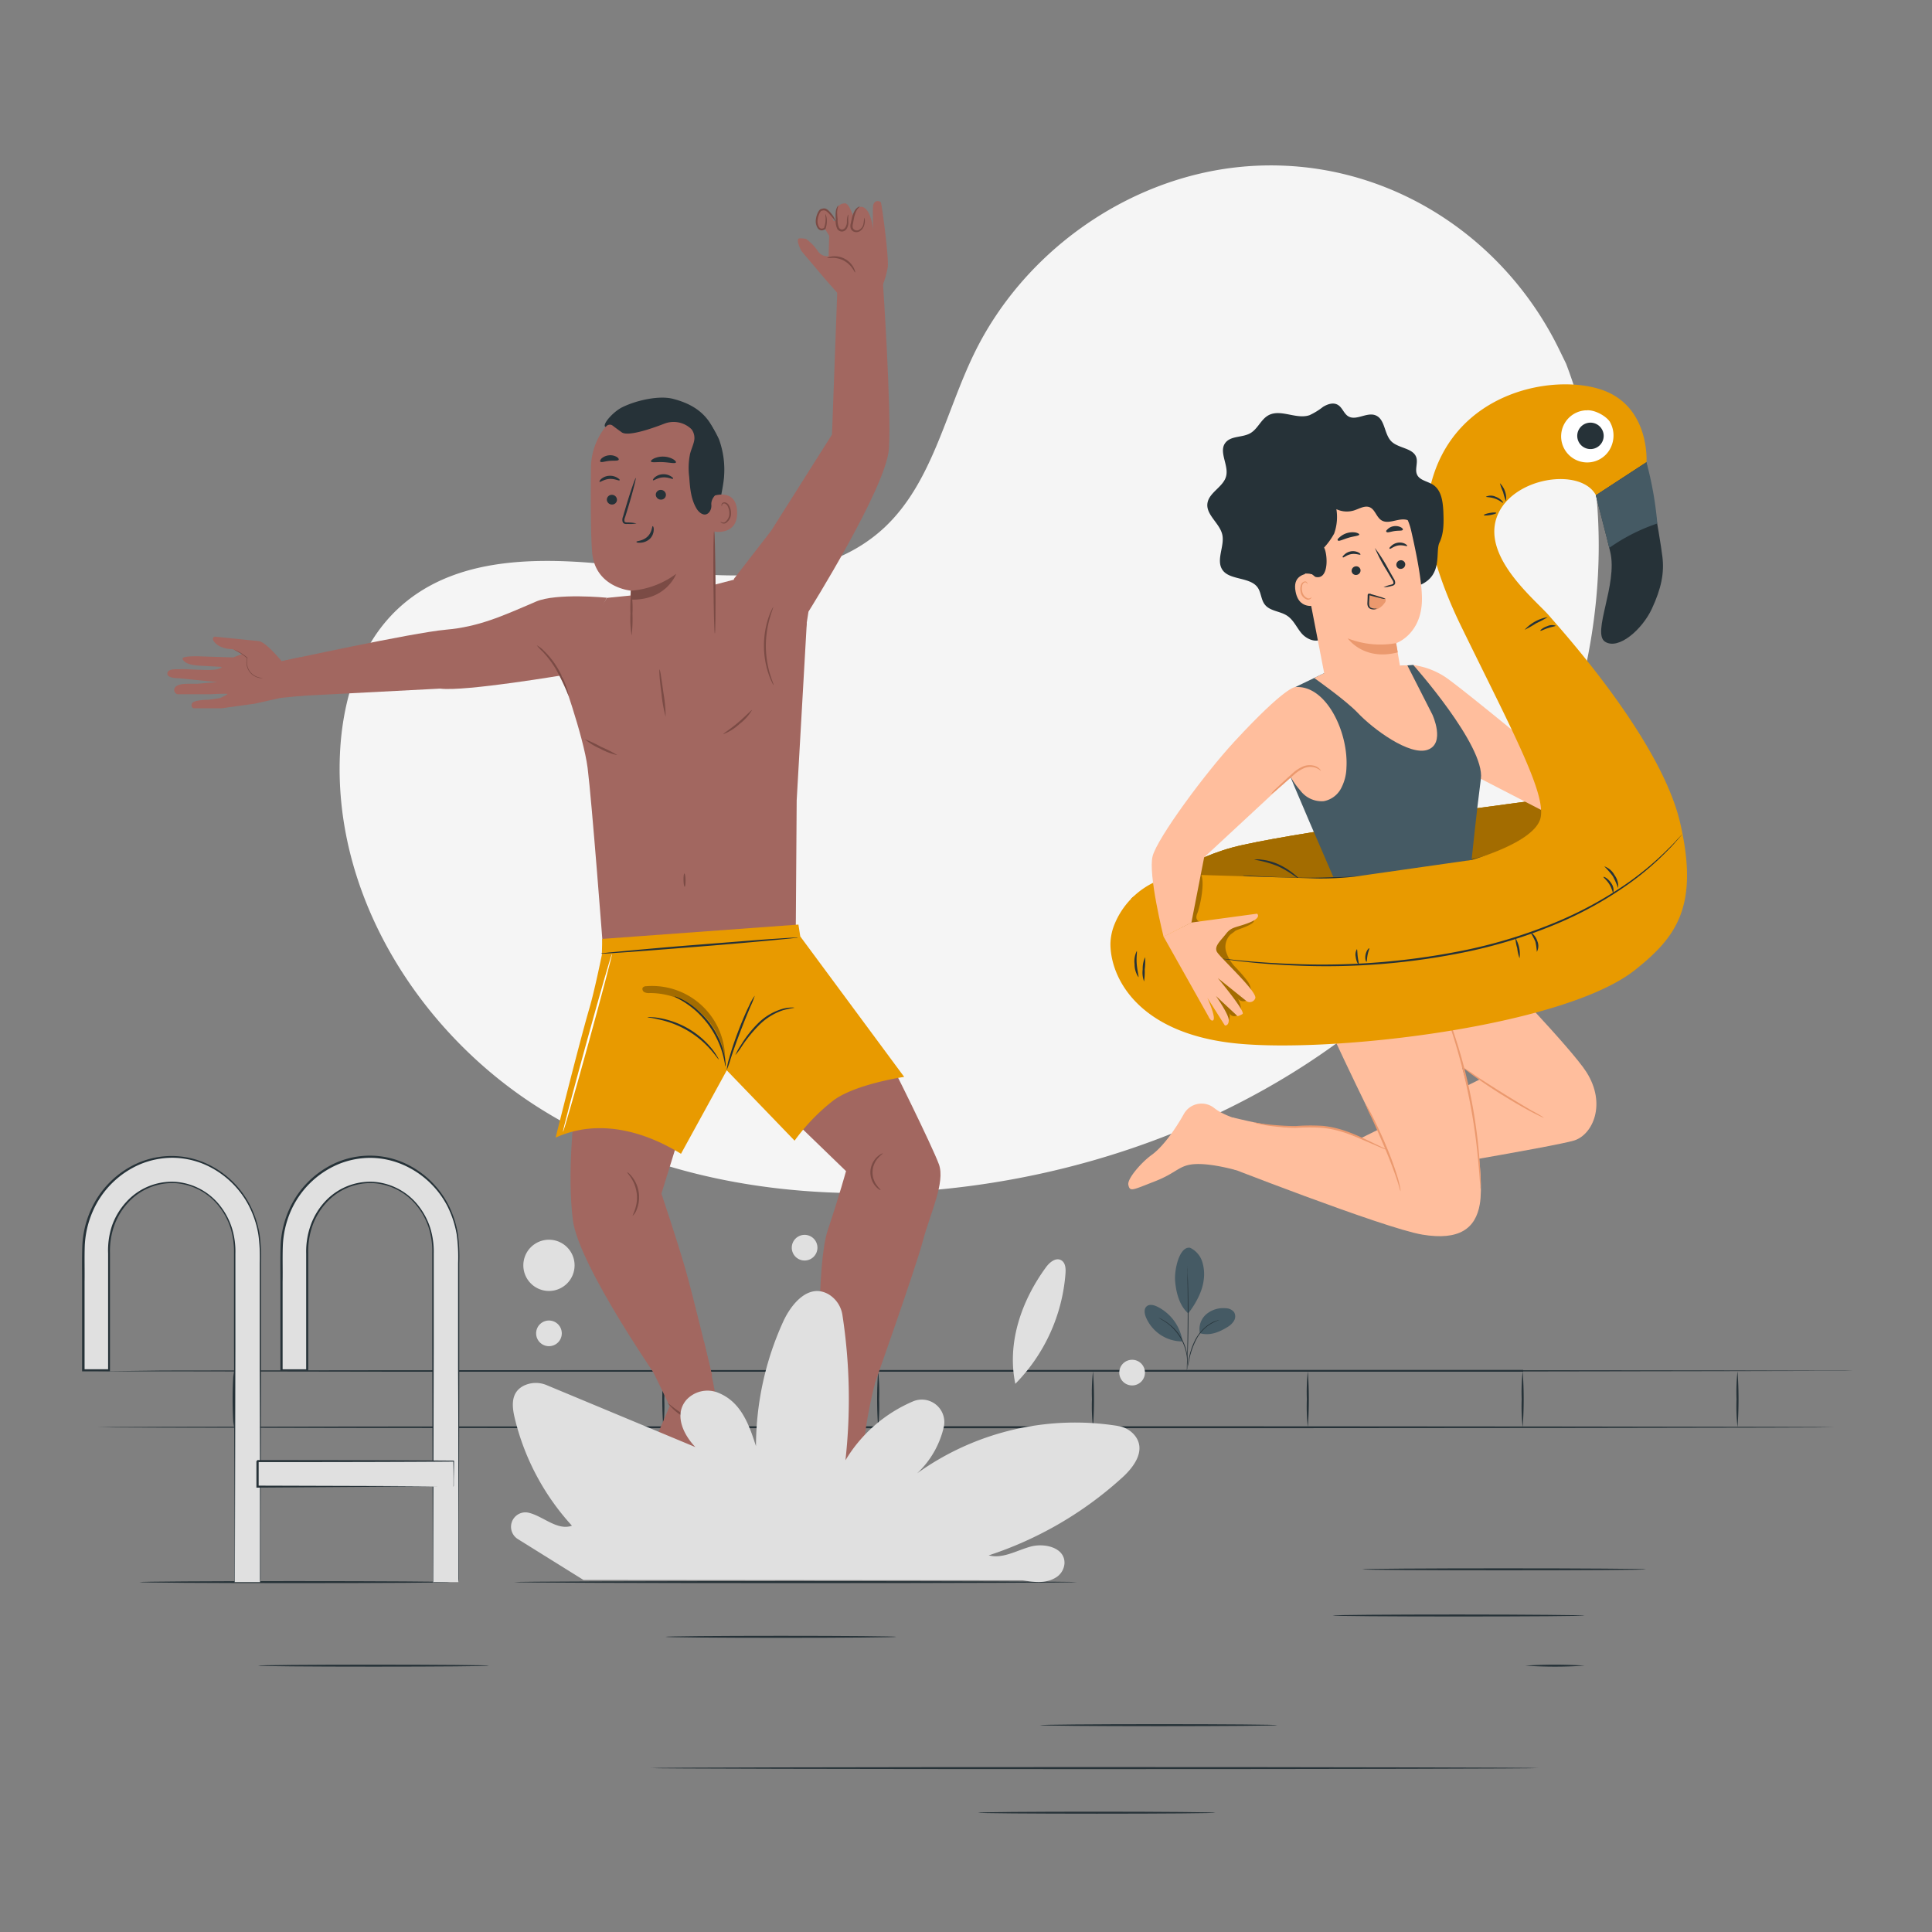 <svg xmlns="http://www.w3.org/2000/svg" viewBox="0 0 500 500"><rect x="0" y="0" width="500" height="500" fill="#808080" stroke="none"/><g id="freepik--background-simple--inject-10"><path d="M405.3,94.12l-1.62-3.33c-13.58-28.12-41.2-46.94-72.13-47.94a80.53,80.53,0,0,0-11.92.49c-28.52,3.3-54.87,22.11-67.54,48.21-7.46,15.36-10.87,33.53-23.33,45.09-16.22,15-41.13,13.17-62.92,10.4s-46.72-4.58-62.87,10.53c-10.12,9.47-14.43,23.9-15,37.81-1.56,36.85,20.84,72.08,51.77,91.49s69,24.53,105.29,20.77c50.77-5.26,100.79-28.3,133.34-68.16S423.67,142.28,405.3,94.12Z" style="fill:#f5f5f5"></path></g><g id="freepik--Pool--inject-10"><path d="M474.79,369.37c0,.14-100.66.26-224.81.26s-224.84-.12-224.84-.26,100.65-.26,224.84-.26S474.79,369.22,474.79,369.37Z" style="fill:#263238"></path><path d="M479.68,354.79s-.75,0-2.21,0l-6.46,0-24.67.06L357,355v-.43h16V355H361.35v-.46h4.94V355h-4.8v-.47H394.2V355H303.37L102.81,355,42,354.9l-16.53,0-4.29,0-1.47,0,1.47,0,4.29,0L42,354.69l60.78-.08,200.56-.08,90.83,0V355H361.49v-.47h4.8V355h-4.94v-.46H373V355H357v-.43l89.35.09,24.67.06,6.46,0Z" style="fill:#263238"></path><path d="M60.46,369.37a101.21,101.21,0,0,1,0-14.5,49.6,49.6,0,0,1,.26,7.25A49.71,49.71,0,0,1,60.46,369.37Z" style="fill:#263238"></path><path d="M116.06,369.37a101.21,101.21,0,0,1,0-14.5,49.6,49.6,0,0,1,.26,7.25A49.71,49.71,0,0,1,116.06,369.37Z" style="fill:#263238"></path><path d="M171.66,369.37a101.21,101.21,0,0,1,0-14.5,49.6,49.6,0,0,1,.26,7.25A49.71,49.71,0,0,1,171.66,369.37Z" style="fill:#263238"></path><path d="M227.26,369.37a101.21,101.21,0,0,1,0-14.5,49.6,49.6,0,0,1,.26,7.25A49.71,49.71,0,0,1,227.26,369.37Z" style="fill:#263238"></path><path d="M282.87,369.37a48.81,48.81,0,0,1-.27-7.25,48.7,48.7,0,0,1,.27-7.25,101.21,101.21,0,0,1,0,14.5Z" style="fill:#263238"></path><path d="M338.47,369.37a49.71,49.71,0,0,1-.26-7.25,49.6,49.6,0,0,1,.26-7.25,101.21,101.21,0,0,1,0,14.5Z" style="fill:#263238"></path><path d="M394.07,369.37a49.71,49.71,0,0,1-.26-7.25,49.6,49.6,0,0,1,.26-7.25,101.21,101.21,0,0,1,0,14.5Z" style="fill:#263238"></path><path d="M449.67,369.37a49.71,49.71,0,0,1-.26-7.25,49.6,49.6,0,0,1,.26-7.25,101.21,101.21,0,0,1,0,14.5Z" style="fill:#263238"></path><path d="M426,406.14c0,.15-16.44.26-36.72.26s-36.72-.11-36.72-.26,16.44-.26,36.72-.26S426,406,426,406.14Z" style="fill:#263238"></path><path d="M410.11,418.09c0,.15-14.6.26-32.61.26s-32.62-.11-32.62-.26,14.6-.26,32.62-.26S410.11,418,410.11,418.09Z" style="fill:#263238"></path><path d="M410.11,431.07a113.71,113.71,0,0,1-15.37,0,113.71,113.71,0,0,1,15.37,0Z" style="fill:#263238"></path><path d="M232,423.61c0,.14-13.38.26-29.88.26s-29.89-.12-29.89-.26,13.38-.26,29.89-.26S232,423.47,232,423.61Z" style="fill:#263238"></path><path d="M126.57,431.07c0,.15-13.39.26-29.89.26s-29.89-.11-29.89-.26,13.38-.26,29.89-.26S126.57,430.93,126.57,431.07Z" style="fill:#263238"></path><path d="M116.49,409.45c0,.15-18,.26-40.2.26s-40.21-.11-40.21-.26,18-.26,40.21-.26S116.49,409.31,116.49,409.45Z" style="fill:#263238"></path><path d="M398.09,457.58c0,.14-51.41.26-114.81.26s-114.82-.12-114.82-.26,51.4-.26,114.82-.26S398.09,457.44,398.09,457.58Z" style="fill:#263238"></path><path d="M314.55,469.12c0,.15-13.75.26-30.71.26s-30.72-.11-30.72-.26,13.75-.26,30.72-.26S314.55,469,314.55,469.12Z" style="fill:#263238"></path><path d="M330.57,446.47c0,.14-13.75.26-30.71.26s-30.72-.12-30.72-.26,13.75-.26,30.72-.26S330.57,446.32,330.57,446.47Z" style="fill:#263238"></path><path d="M278.74,409.45c0,.15-32.62.26-72.84.26s-72.85-.11-72.85-.26,32.61-.26,72.85-.26S278.74,409.31,278.74,409.45Z" style="fill:#263238"></path></g><g id="freepik--Plant--inject-10"><path d="M308,322.93a6,6,0,0,1,3.11,3.52,10.67,10.67,0,0,1,.41,4.77c-.35,3.09-2.11,6.22-4,8.69-2.61-2.27-3.21-6.24-3.39-8.27-.28-3.22,1.17-9.19,3.87-8.71" style="fill:#455a64"></path><path d="M310.52,345a5.1,5.1,0,0,1,1.65-4.86,6.77,6.77,0,0,1,5-1.57,2.82,2.82,0,0,1,2.2,1,2.18,2.18,0,0,1,0,2.22,4.52,4.52,0,0,1-1.64,1.61c-2.26,1.42-4.71,2.38-7.26,1.61" style="fill:#455a64"></path><path d="M307.17,354.51a4,4,0,0,1,.1-.63c.08-.45.19-1,.31-1.72a17.85,17.85,0,0,1,1.78-5.49,10.94,10.94,0,0,1,3.94-4.19,6.77,6.77,0,0,1,1.61-.71,4,4,0,0,1,.46-.12l.16,0a10.13,10.13,0,0,0-6,5.15,19.44,19.44,0,0,0-1.81,5.41c-.16.72-.29,1.3-.39,1.71A2.62,2.62,0,0,1,307.17,354.51Z" style="fill:#263238"></path><path d="M307.27,327.57a1.07,1.07,0,0,1,0,.28l.05.8c0,.69.08,1.7.12,2.94.08,2.48.14,5.91.13,9.69s-.11,7.22-.21,9.7c-.05,1.24-.1,2.24-.15,2.93,0,.33,0,.59-.05.8a1.33,1.33,0,0,1,0,.28s0-.1,0-.28,0-.47,0-.8c0-.72.05-1.72.08-2.94.06-2.48.12-5.9.14-9.69s0-7.21-.06-9.69c0-1.22,0-2.22-.05-2.94v-.8C307.26,327.67,307.27,327.57,307.27,327.57Z" style="fill:#263238"></path><path d="M306,346.91a12,12,0,0,0-6.54-8.77c-.87-.42-2-.69-2.72-.05s-.56,1.82-.21,2.72a10.22,10.22,0,0,0,9.41,6.35" style="fill:#455a64"></path><path d="M299.89,341.07a3.06,3.06,0,0,1,.56.24,7,7,0,0,1,.62.34,8.71,8.71,0,0,1,.8.49c.28.21.6.42.91.69a12.67,12.67,0,0,1,1,.88,13.5,13.5,0,0,1,1.84,2.37,13.28,13.28,0,0,1,1.21,2.74c.12.44.24.86.31,1.27a10.07,10.07,0,0,1,.15,1.13c.05.35,0,.66.05.94a5,5,0,0,1,0,.71,3.23,3.23,0,0,1-.06.6c-.05,0,0-.86-.12-2.23a8.23,8.23,0,0,0-.18-1.11,11.51,11.51,0,0,0-.32-1.25,13.16,13.16,0,0,0-1.21-2.69,13.36,13.36,0,0,0-1.79-2.33,12.7,12.7,0,0,0-.94-.89,9.81,9.81,0,0,0-.89-.69C300.65,341.47,299.87,341.12,299.89,341.07Z" style="fill:#263238"></path></g><g id="freepik--character-1--inject-10"><path d="M196.36,148.35l-15.4,4-23.89,2.38-12.19,18.78s6.12,16.79,7.2,25.27,4,46.88,4,46.88l49.86-4,.24-34.5,2.61-45.87Z" style="fill:#a26760"></path><path d="M172.27,185.51a36.11,36.11,0,0,1-1.09-6.1c-.46-3.38-.66-6.16-.47-6.18a9.89,9.89,0,0,1,.36,1.79c.18,1.1.4,2.63.63,4.33A36.86,36.86,0,0,1,172.27,185.51Z" style="fill:#7b4b45"></path><path d="M187.19,190c-.08-.14,1.78-1.27,3.82-3s3.49-3.33,3.61-3.23a13,13,0,0,1-3.28,3.63A12.77,12.77,0,0,1,187.19,190Z" style="fill:#7b4b45"></path><path d="M151.33,191.3a32.43,32.43,0,0,1,4.26,2,34.24,34.24,0,0,1,4.2,2.13,15.91,15.91,0,0,1-4.43-1.66A16.24,16.24,0,0,1,151.33,191.3Z" style="fill:#7b4b45"></path><path d="M177.19,229.5c-.14,0-.28-.77-.3-1.72s.09-1.72.23-1.72.28.76.3,1.71S177.33,229.5,177.19,229.5Z" style="fill:#7b4b45"></path><path d="M184.49,136.17a65.79,65.79,0,0,0,2.7-11.12,23.12,23.12,0,0,0-1.09-11.29c-.21-.54-2-4.15-2.57-4.08-.41,0,.71,3.42.5,3.78A19.6,19.6,0,0,0,182,125a52,52,0,0,0,2.47,11.22" style="fill:#263238"></path><path d="M174.72,168.28a10.88,10.88,0,0,0,10.48-11.05l-.57-35.64c.15-9.58-5.3-17.65-14.88-17.53l-.88.06A17.12,17.12,0,0,0,152.94,121c-.08,8.31-.07,17.48.3,21.91.76,9.16,10,9.94,10,9.94s-.36,6.13-.29,8.83c.17,6.06,5.69,6.81,11.74,6.58Z" style="fill:#a26760"></path><path d="M163.27,152.87A22.24,22.24,0,0,0,175,148.5s-2.44,6.87-11.65,6.69Z" style="fill:#7b4b45"></path><path d="M157.05,129.34a1.31,1.31,0,0,0,1.36,1.23,1.24,1.24,0,0,0,1.26-1.27,1.31,1.31,0,0,0-1.35-1.24A1.27,1.27,0,0,0,157.05,129.34Z" style="fill:#263238"></path><path d="M155.17,124.69c.17.16,1.11-.64,2.52-.74s2.49.54,2.64.36-.12-.38-.6-.68a3.58,3.58,0,0,0-2.12-.49,3.42,3.42,0,0,0-2,.8C155.21,124.3,155.08,124.62,155.17,124.69Z" style="fill:#263238"></path><path d="M169.72,128.07a1.31,1.31,0,0,0,1.36,1.23,1.25,1.25,0,0,0,1.26-1.28,1.31,1.31,0,0,0-1.35-1.23A1.25,1.25,0,0,0,169.72,128.07Z" style="fill:#263238"></path><path d="M169,124.29c.18.16,1.12-.64,2.53-.74s2.49.54,2.63.35-.12-.37-.59-.67a3.55,3.55,0,0,0-2.12-.49,3.43,3.43,0,0,0-2,.8C169.05,123.9,168.93,124.22,169,124.29Z" style="fill:#263238"></path><path d="M164.72,135.47a9.42,9.42,0,0,0-2.32-.25c-.36,0-.71-.06-.78-.3a1.8,1.8,0,0,1,.16-1.08c.28-.9.57-1.83.87-2.82,1.2-4,2-7.28,1.89-7.33s-1.27,3.16-2.47,7.16c-.29,1-.57,1.93-.83,2.83a2.09,2.09,0,0,0-.09,1.43.91.91,0,0,0,.63.48,2,2,0,0,0,.62,0A9,9,0,0,0,164.72,135.47Z" style="fill:#263238"></path><path d="M168.93,136.16c-.23,0-.12,1.53-1.35,2.71s-2.88,1.12-2.87,1.34.38.27,1.07.24a3.83,3.83,0,0,0,2.4-1,3.37,3.37,0,0,0,1-2.27C169.24,136.51,169,136.14,168.93,136.16Z" style="fill:#263238"></path><path d="M168.47,119.43c.17.37,1.56.09,3.23.18s3,.44,3.23.08c.09-.17-.17-.52-.73-.85a5.41,5.41,0,0,0-2.44-.67,5.56,5.56,0,0,0-2.48.47C168.69,118.93,168.4,119.25,168.47,119.43Z" style="fill:#263238"></path><path d="M155.36,119.47c.27.3,1.22-.1,2.38-.2s2.17.06,2.38-.29c.08-.17-.09-.48-.55-.75a3.3,3.3,0,0,0-2-.39,3.41,3.41,0,0,0-1.86.78C155.35,119,155.24,119.32,155.36,119.47Z" style="fill:#263238"></path><path d="M184.36,128.43c.15-.07,6.17-2.3,6.41,4s-6.12,5.23-6.14,5.05S184.36,128.43,184.36,128.43Z" style="fill:#a26760"></path><path d="M186.46,135s.11.07.3.15a1.11,1.11,0,0,0,.82,0,2.72,2.72,0,0,0,1.16-2.48,3.65,3.65,0,0,0-.37-1.55,1.29,1.29,0,0,0-.85-.81.55.55,0,0,0-.64.32c-.07.18,0,.31-.06.32s-.14-.1-.1-.36a.72.72,0,0,1,.23-.41.86.86,0,0,1,.6-.18,1.53,1.53,0,0,1,1.18.93,3.74,3.74,0,0,1,.45,1.74,2.85,2.85,0,0,1-1.49,2.77,1.15,1.15,0,0,1-1-.13C186.48,135.16,186.44,135,186.46,135Z" style="fill:#7b4b45"></path><path d="M156.7,110.49c-1-.53,1.92-3.91,4.39-5.12,3.72-1.82,9.46-3.05,13-2.17,4.23,1.07,7.78,3,10,6.81a24.73,24.73,0,0,1,3.14,12.54,7.37,7.37,0,0,1-.77,3.86c-.83,1.4-2.46,2.32-2.37,4.19a2.75,2.75,0,0,1-.5,1.9c-1.13,1.42-2.63.28-3.32-.88-1.46-2.42-1.7-5.35-1.9-8.17a18.22,18.22,0,0,1,.22-6c.27-1.06.74-2.06,1-3.13a3.78,3.78,0,0,0-.54-3.12,3.82,3.82,0,0,0-.57-.54,6.62,6.62,0,0,0-6.58-1c-3.51,1.36-9.42,3.36-11,2.22-1.06-.76-1.82-1.32-2.33-1.72a1.21,1.21,0,0,0-1.65.16Z" style="fill:#263238"></path><path d="M163.47,164.47a26.42,26.42,0,0,1-.31-5.69,38,38,0,0,1,.21-5.69,26.34,26.34,0,0,1,.31,5.69A38.21,38.21,0,0,1,163.47,164.47Z" style="fill:#7b4b45"></path><path d="M185,164c-.14,0-.3-5.93-.36-13.24s0-13.24.17-13.24.3,5.92.35,13.24S185.16,164,185,164Z" style="fill:#7b4b45"></path><path d="M243,301.35c-1.7-4.66-12.65-26.84-13.17-27.44l-20.95,4.22-1.52,13.74,11.59,11.21s-1.71,6.26-4.73,15.3-2,38.26-2,38.26L225,362s12-33.75,13.9-41.07C240.74,314.07,244.67,306,243,301.35Z" style="fill:#a26760"></path><path d="M228.49,298.51c0,.07-.52.38-1.19,1.12a5.56,5.56,0,0,0-.42,7.07c.57.82,1.09,1.19,1,1.26s-.64-.22-1.33-1a5.55,5.55,0,0,1-1.29-3.87,5.62,5.62,0,0,1,1.74-3.69C227.82,298.65,228.47,298.45,228.49,298.51Z" style="fill:#7b4b45"></path><path d="M212.09,353.67c.8,1.86-1.09,8.09-4.2,13.17-2.4,3.92,2.85,11,2.85,11s1.44,12.71,2,14.35c2.3,7,9.51,12,13,8.34s-.59-11.64-2-19.34S226.43,358,226.43,358Z" style="fill:#a26760"></path><path d="M216.73,74.18l-1.41,38.28-15.73,24.87-9.67,12.5L192.74,172l14.12,1.51,2.37-15.21s20.1-32.06,20.81-42.09-1.57-43.54-1.57-43.54Z" style="fill:#a26760"></path><path d="M200.21,177.3a2.79,2.79,0,0,1-.42-.71,17.29,17.29,0,0,1-.85-2.07,22.76,22.76,0,0,1-1.23-7.29,23.08,23.08,0,0,1,1.14-7.3,17.12,17.12,0,0,1,.84-2.08,2.6,2.6,0,0,1,.41-.72c.08,0-.39,1.11-.9,2.9a26.69,26.69,0,0,0-1,7.2,26.16,26.16,0,0,0,1.06,7.18C199.81,176.2,200.3,177.26,200.21,177.3Z" style="fill:#7b4b45"></path><path d="M227.59,75.67a23,23,0,0,0,2.17-6.59c.27-2.86-1.58-16.4-1.8-16.73s-1.68-.77-2,.88c-.14.81,0,6.3,0,6.3s-.48-5.73-3-6c-1.39-.15-2,2.9-2,2.9s-1.13-3.87-2.31-3.81-2.46.77-2.17,3-.82,1.47-.82,1.47-.6-2.74-2.64-2.85c-1.5-.09-2.12,2.73-1.47,4.2a1.13,1.13,0,0,0,1.81.59L214.59,61l-.15,5.31a3,3,0,0,1-2.82-1.38,12.56,12.56,0,0,0-3-3.09,6.55,6.55,0,0,0-1.66-.15c-1.28,0,.41,3.23.41,3.23l6.34,7.5,4,4.53Z" style="fill:#a26760"></path><path d="M223.72,56.36a3.5,3.5,0,0,1-.05,1.85,2.59,2.59,0,0,1-1.23,1.67,1.78,1.78,0,0,1-1.31.13,1.47,1.47,0,0,1-1-1,2.85,2.85,0,0,1,.08-1.35l.24-1.14a7.55,7.55,0,0,1,.69-1.89,2.82,2.82,0,0,1,.9-1c.28-.18.48-.19.48-.16a3.8,3.8,0,0,0-1,1.36,9.42,9.42,0,0,0-.55,1.84l-.21,1.13a2.56,2.56,0,0,0-.07,1.12,1.15,1.15,0,0,0,1.62.58,2.29,2.29,0,0,0,1.1-1.35C223.64,57.08,223.62,56.35,223.72,56.36Z" style="fill:#7b4b45"></path><path d="M217,53.15a6.11,6.11,0,0,0-.35,1.68,15.79,15.79,0,0,0,.13,1.9,4.86,4.86,0,0,0,.34,2.18,1,1,0,0,0,.78.49,1.1,1.1,0,0,0,.79-.42,2.72,2.72,0,0,0,.49-1.67c0-1.1.28-1.8.36-1.76s-.08.66,0,1.76a3,3,0,0,1-.49,2,1.56,1.56,0,0,1-1.16.62,1.47,1.47,0,0,1-1.22-.72,4.81,4.81,0,0,1-.38-2.43,12.85,12.85,0,0,1,0-1.95C216.43,53.64,217,53.1,217,53.15Z" style="fill:#7b4b45"></path><path d="M216.25,57.37c-.06,0-.49-.75-1.45-1.81a6.93,6.93,0,0,0-.82-.8,1.18,1.18,0,0,0-1.07-.28l-.37.1a.8.8,0,0,0-.14.14,2.73,2.73,0,0,0-.36.6,5.43,5.43,0,0,0-.42,1.47,2.91,2.91,0,0,0,.34,1.94.81.81,0,0,0,.62.43,1.18,1.18,0,0,0,.72-.22l-.07.1a6.73,6.73,0,0,0,.44-2.67,6.76,6.76,0,0,1-.06-1s.21.34.32,1a6.11,6.11,0,0,1-.28,2.84l0,.06-.06,0a1.59,1.59,0,0,1-1,.35,1.33,1.33,0,0,1-1-.63,3.36,3.36,0,0,1-.43-2.29,5.36,5.36,0,0,1,.47-1.61,3.1,3.1,0,0,1,.44-.71.82.82,0,0,1,.43-.3l.35-.08a1.32,1.32,0,0,1,.81,0,2.28,2.28,0,0,1,.63.37,6.24,6.24,0,0,1,.84.9A4.93,4.93,0,0,1,216.25,57.37Z" style="fill:#7b4b45"></path><path d="M214.08,66.77c0-.06.44-.31,1.28-.41a5.58,5.58,0,0,1,5.54,2.87c.39.75.46,1.27.4,1.29s-.27-.45-.72-1.1a6.44,6.44,0,0,0-2.25-2,6.35,6.35,0,0,0-2.94-.69A7.63,7.63,0,0,1,214.08,66.77Z" style="fill:#7b4b45"></path><path d="M73,171.1s33.83-7.37,42.35-8.13,14.36-3.4,23.36-7.28c5.28-2.28,18.33-1,18.33-1l-10.39,19.88s-26.34,4.48-32.75,3.64L79.46,180l-8.93.47Z" style="fill:#a26760"></path><path d="M138.89,167a6.83,6.83,0,0,1,1.85,1.41,21,21,0,0,1,3.5,4.39,26.07,26.07,0,0,1,2.38,5.09,8,8,0,0,1,.55,2.26,60,60,0,0,0-3.37-7.08,27.9,27.9,0,0,0-3.32-4.4A18.33,18.33,0,0,1,138.89,167Z" style="fill:#7b4b45"></path><path d="M72.9,171.13s-3.88-4.77-5.81-5.2l-11.52-1.17s-1.28.38.34,1.84S60.19,168,60.19,168l2.47,1.25-2.31.89-7.83-.25s-5.62-.31-5.26.66,1.87,1.59,4.3,1.72l5.51.3s1,.11-.8.61-8.49-.11-9.45,0-3.31-.3-3.5,1.06,3,1.29,3,1.29l9.92,1s-4.17.33-4.88.41-2.92-.06-4.18.11-2,.7-2.08,1.31a1.13,1.13,0,0,0,.85,1.3H54.6s4-.2,4.23-.07-1.91,1.08-1.91,1.08l-2.91.42s-4,0-4.35,1,.41,1.21.41,1.21l7.31,0,8.56-1.19,6.61-1.48,6.91-.69a52.5,52.5,0,0,0-1.73-9.87Z" style="fill:#a26760"></path><path d="M68,175.48a6,6,0,0,1-1.63-.39A4.3,4.3,0,0,1,64.87,174a4.07,4.07,0,0,1-.91-2,4,4,0,0,1,.09-1.73v-.05l0,0a13.59,13.59,0,0,0-2.4-1.63l-.75-.36a1.23,1.23,0,0,0-.29-.1s.37.2,1,.56a15.38,15.38,0,0,1,2.33,1.67l0-.1a4.19,4.19,0,0,0-.11,1.81,4.06,4.06,0,0,0,2.5,3.15,3.62,3.62,0,0,0,1.22.28h.34Z" style="fill:#7b4b45"></path><path d="M177.29,328.12c-2.17-7.49-6.11-19.21-6.11-19.21s6.77-21.83,6.91-22.51l-15.94-8.26-13.54,10s-1.89,15.6-.35,27.62,23.29,43,23.29,43L184.31,356S179.47,335.62,177.29,328.12Z" style="fill:#a26760"></path><path d="M163.73,314.65c-.07,0,.28-.64.62-1.68a9.34,9.34,0,0,0-1-8.09c-.59-.92-1.08-1.41-1-1.47s.62.35,1.32,1.26a8.56,8.56,0,0,1,1.08,8.43A3.74,3.74,0,0,1,163.73,314.65Z" style="fill:#7b4b45"></path><path d="M182.17,347.13s2.54,10.41,3.08,14.64-5.6,27.39-7.64,29.09-4.44.56-6.84-2.2-6.24-3.93-5.31-6.3,7.86-18.47,7.86-18.47l-6.08-12.56Z" style="fill:#a26760"></path><path d="M172.73,363a38.36,38.36,0,0,0,4.51,3.27,40.11,40.11,0,0,0,5.15,2.14,13.75,13.75,0,0,1-9.66-5.41Z" style="fill:#7b4b45"></path><path d="M143.8,294.41s6.06-24.35,8.76-33.56c1.3-4.42,3.2-13.71,3.2-13.71l.1-4.15,50.77-3.71.48,3.07L234,278.7s-13.19,1.92-18.68,6.38a51.28,51.28,0,0,0-9.68,10.12L188.09,277,176.24,298.6C167.57,293.25,155.43,289.15,143.8,294.41Z" style="fill:#E89A00"></path><path d="M190.3,273.07a15.28,15.28,0,0,1,1.47-2.63,29.32,29.32,0,0,1,4.53-5.73,14.93,14.93,0,0,1,6.32-3.65,9.4,9.4,0,0,1,2.2-.31,2.23,2.23,0,0,1,.82.06,29.17,29.17,0,0,0-2.92.61,15.81,15.81,0,0,0-6.06,3.67,35.64,35.64,0,0,0-4.58,5.55A19.68,19.68,0,0,1,190.3,273.07Z" style="fill:#263238"></path><path d="M195.34,257.67a24.33,24.33,0,0,1-1.12,2.81c-.73,1.72-1.7,4.1-2.72,6.76s-1.86,5.09-2.43,6.86a27.16,27.16,0,0,1-1,2.86,13.41,13.41,0,0,1,.62-3c.49-1.8,1.29-4.27,2.31-6.94s2-5,2.86-6.72A14.24,14.24,0,0,1,195.34,257.67Z" style="fill:#263238"></path><path d="M167.57,263.24a2.59,2.59,0,0,1,.88,0,15.34,15.34,0,0,1,2.38.26,22.66,22.66,0,0,1,7.39,2.75,22.28,22.28,0,0,1,6,5.15,15.79,15.79,0,0,1,1.38,2,2.67,2.67,0,0,1,.4.78c-.08.05-.74-1-2.06-2.5a24.59,24.59,0,0,0-13.15-7.78C168.81,263.4,167.57,263.33,167.57,263.24Z" style="fill:#263238"></path><path d="M174.59,257.87a3.74,3.74,0,0,1,.88.3,15.3,15.3,0,0,1,2.26,1.16,19.8,19.8,0,0,1,3,2.24,24.25,24.25,0,0,1,3.11,3.42,23.77,23.77,0,0,1,2.31,4,20.34,20.34,0,0,1,1.21,3.57,15.8,15.8,0,0,1,.41,2.5,3.13,3.13,0,0,1,0,.94c-.09,0-.21-1.31-.78-3.35a21.94,21.94,0,0,0-1.29-3.46,25.47,25.47,0,0,0-2.29-3.9,26.6,26.6,0,0,0-3-3.38,23.05,23.05,0,0,0-2.91-2.28C175.77,258.47,174.55,258,174.59,257.87Z" style="fill:#263238"></path><path d="M155.52,246.78a2.08,2.08,0,0,1,.52-.1l1.47-.17L163,246c4.6-.42,11-1,18-1.54s13.39-1.07,18-1.4l5.46-.36,1.49-.07a1.89,1.89,0,0,1,.52,0,1.85,1.85,0,0,1-.51.09l-1.48.17-5.45.53c-4.6.42-11,1-18,1.55s-13.38,1.06-18,1.39l-5.46.37-1.48.07A2,2,0,0,1,155.52,246.78Z" style="fill:#263238"></path><path d="M158.41,246.79c.14,0-2.6,10.42-6.11,23.18s-6.48,23.08-6.62,23,2.6-10.41,6.11-23.18S158.27,246.75,158.41,246.79Z" style="fill:#fff"></path><g style="opacity:0.3"><path d="M187.55,276.06a18.9,18.9,0,0,0-20.32-20.83,1.21,1.21,0,0,0-.81.28c-.34.35-.11,1,.31,1.25a2.82,2.82,0,0,0,1.44.24,19.59,19.59,0,0,1,19.47,17.34"></path></g></g><g id="freepik--character-2--inject-10"><path d="M292.78,232.53S306,222.79,319,219.31s63.52-10.18,63.52-10.18l19.23-2.6L415,220.21l-6.68,16.23L301.88,248Z" style="fill:#E89A00"></path><path d="M292.78,232.53S306,222.79,319,219.31s63.52-10.18,63.52-10.18l19.23-2.6L415,220.21l-6.68,16.23L301.88,248Z" style="opacity:0.3"></path><path d="M292.78,232.53S306,222.79,319,219.31s63.52-10.18,63.52-10.18l19.23-2.6L415,220.21l-6.68,16.23L301.88,248Z" style="fill:#E89A00"></path><path d="M292.78,232.53S306,222.79,319,219.31s63.52-10.18,63.52-10.18l19.23-2.6L415,220.21l-6.68,16.23L301.88,248Z" style="opacity:0.3"></path><path d="M397.83,214.24a4.92,4.92,0,0,1-.56.57c-.39.36-1,.87-1.77,1.48a33.54,33.54,0,0,1-7.33,4.19,44.44,44.44,0,0,1-5.53,1.92c-2,.55-4.24,1-6.56,1.38-4.66.8-9.8,1.39-15.18,2.17s-10.56,1.29-15.27,1.51-9,.14-12.53,0-6.44-.38-8.43-.54l-2.28-.22a3.89,3.89,0,0,1-.8-.11,4.86,4.86,0,0,1,.8,0l2.3.12c2,.09,4.86.26,8.42.37s7.8.13,12.5-.1,9.84-.78,15.22-1.54c10.74-1.54,20.65-2.38,27.2-5.3a35.56,35.56,0,0,0,7.35-4c.81-.59,1.41-1.07,1.82-1.4A3.59,3.59,0,0,1,397.83,214.24Z" style="fill:#263238"></path><path d="M336.07,227.34c-.11.16-2.28-1.77-5.45-3.21a27.87,27.87,0,0,0-6.07-1.65,5.18,5.18,0,0,1,1.89,0,14.28,14.28,0,0,1,4.4,1.19,18.68,18.68,0,0,1,3.87,2.39C335.62,226.77,336.12,227.29,336.07,227.34Z" style="fill:#263238"></path><path d="M379.39,279.83c-1.11-4.2-8.61-31.13-8.61-31.13l-29.26-2.35s-1.25,9.7.3,14.44S359,297.29,359,297.29l-11.76-4.64c-3.85-1.53-6.52-1.06-11-.93-5.72.27-12.15-1.33-17.3-2.53l-4.3,11.59s43.43,17.06,53.47,18.74c9.56,1.59,13.77-1.59,14.86-7.86C384.34,303.65,380.51,284,379.39,279.83Z" style="fill:#ffbe9d"></path><path d="M385.76,249.7s20.95,21.64,24.83,27.79c5.19,8.22,1.63,16.08-3.11,17.64s-52.57,9.5-52.57,9.5l-2.74-10.05L383,279.34l-7.47-5.16-7.16-18.82,2.42-6.66Z" style="fill:#ffbe9d"></path><path d="M399.58,289.27a3.7,3.7,0,0,1-.91-.36c-.57-.26-1.38-.66-2.37-1.18-2-1.05-4.65-2.58-7.55-4.38s-5.45-3.53-7.26-4.85c-.91-.65-1.63-1.21-2.11-1.6s-.74-.63-.72-.66a35,35,0,0,1,3,2c1.85,1.23,4.44,2.9,7.33,4.7s5.53,3.38,7.45,4.5A32.87,32.87,0,0,1,399.58,289.27Z" style="fill:#eb996e"></path><path d="M362.45,308.29c-.08,0-.34-1.32-1.06-3.4s-1.78-4.94-3.08-8-2.54-5.89-3.47-7.89a30,30,0,0,1-1.46-3.26,3.57,3.57,0,0,1,.54.8c.31.53.74,1.32,1.25,2.3,1,2,2.33,4.73,3.62,7.85a81,81,0,0,1,2.95,8.13c.31,1.06.5,1.94.62,2.55A3.83,3.83,0,0,1,362.45,308.29Z" style="fill:#eb996e"></path><path d="M327.1,291.26c-3.75-.61-9.85-2.08-12.86-4.5a5.24,5.24,0,0,0-7.8,1.44.64.64,0,0,1-.08.14c-2.67,4.75-5.77,8.74-8.34,10.58s-6.39,6.19-6,7.74c.41,1.84,1,1.35,6.86-.93s6.23-4.29,10.6-4.47S320,302.87,320,302.87Z" style="fill:#ffbe9d"></path><path d="M372.42,257.47a2.38,2.38,0,0,1,.24.47l.6,1.38c.52,1.2,1.21,3,2,5.16a135.13,135.13,0,0,1,7.63,35.63c.17,2.33.26,4.22.28,5.52,0,.61,0,1.1,0,1.51a1.76,1.76,0,0,1,0,.52,1.71,1.71,0,0,1-.08-.52c0-.4-.07-.9-.11-1.5-.08-1.3-.23-3.18-.45-5.5a153.47,153.47,0,0,0-7.61-35.54c-.75-2.21-1.39-4-1.85-5.21-.2-.57-.37-1-.51-1.41A1.76,1.76,0,0,1,372.42,257.47Z" style="fill:#eb996e"></path><path d="M324.57,290.47a11.73,11.73,0,0,1,1.38.23c.88.15,2.17.32,3.77.45s3.52.27,5.64.27a49.87,49.87,0,0,1,6.95-.05c5,.49,9.1,2.56,12,3.91l3.44,1.66a6.32,6.32,0,0,1,1.25.65,7.78,7.78,0,0,1-1.33-.47c-.84-.33-2-.85-3.51-1.5-3-1.27-7-3.25-11.9-3.73a52.85,52.85,0,0,0-6.9,0c-2.15,0-4.06-.21-5.67-.38a32.48,32.48,0,0,1-3.78-.62A4.9,4.9,0,0,1,324.57,290.47Z" style="fill:#eb996e"></path><path d="M365.56,172.09a19.91,19.91,0,0,1,8.44,3.1c4.7,3.15,32.43,26.16,32.43,26.16l-7.67,8.22-17.62-9.1Z" style="fill:#ffbe9d"></path><path d="M335.21,177.82l7.52-3.62,21.48-2,1.53-.12s18.63,20.94,17.51,29.47-2.4,21-2.4,21c-14,2.45-27.44,4.62-35.8,4.39,0,0-12.14-27.87-11.91-28.09s.28-17.9.28-17.9Z" style="fill:#455a64"></path><path d="M335.21,177.82l-2.38,20.8a21.06,21.06,0,0,0,3.72,6,6.9,6.9,0,0,0,6.05,2.72,6.4,6.4,0,0,0,4.43-3.24,12.12,12.12,0,0,0,1.43-5.46C349,189.5,343.22,177.2,335.21,177.82Z" style="fill:#ffbe9d"></path><path d="M340.12,175.47s8.15,5.74,11.25,9c3.91,4.16,13.44,11.23,18.11,9.57s1.23-9.08,1.23-9.08l-6.5-12.78-2,.07-19.44,1.92Z" style="fill:#ffbe9d"></path><path d="M308,226.36a20.61,20.61,0,0,0-19.5,12.69,14.17,14.17,0,0,0-1.12,5.23c0,8.72,7.09,23,32.05,25.71s85.37-4.33,103.76-19c10.52-8.4,16.64-16.29,11.64-38s-30.95-50.14-33.75-53.46c-3.44-4.07-17.35-15-13.77-25.52s21.77-13.26,25.72-5.84l13.08-8.54s.86-12.37-9-17.64c-11.84-6.36-43.86-2-47.72,28.26,0,0-1.57,10.61,8.74,31.8,13,26.64,22.05,43.26,20.56,49.64s-17.86,10.87-17.86,10.87l-30.21,4.31a78.9,78.9,0,0,1-9.72.48Z" style="fill:#E89A00"></path><path d="M384.56,128.55a2.92,2.92,0,0,1,2.49,0c1.37.48,2.06,1.5,1.94,1.57s-.89-.66-2.11-1.09S384.58,128.7,384.56,128.55Z" style="fill:#263238"></path><path d="M388.17,125.05a5.52,5.52,0,0,1,1.58,4.66,15.82,15.82,0,0,1-.74-2.35A15.86,15.86,0,0,1,388.17,125.05Z" style="fill:#263238"></path><path d="M384,133.3c0-.14.67-.39,1.56-.55s1.63-.18,1.66,0-.68.39-1.57.55S384,133.44,384,133.3Z" style="fill:#263238"></path><path d="M400.57,159.7a28,28,0,0,1-3,1.6,30.09,30.09,0,0,1-3,1.7,10.43,10.43,0,0,1,6-3.3Z" style="fill:#263238"></path><path d="M402.6,161.93c0,.15-.91.26-2,.62s-1.86.8-1.95.68.64-.8,1.79-1.18A2.89,2.89,0,0,1,402.6,161.93Z" style="fill:#263238"></path><path d="M410.42,106.19a6.75,6.75,0,1,0,6.71,9,7.15,7.15,0,0,0-.54-6.1c-1.16-1.62-4.2-3.19-6.17-2.87" style="fill:#fff"></path><path d="M413,128.18s3,11.43,3.73,14.67c2,8.32-4.84,21-1.34,23.23s9.63-3.21,12.1-8.51,3.25-9.29,2.74-13.48c-.66-5.48-4.15-24.45-4.15-24.45Z" style="fill:#263238"></path><path d="M416.49,141.78a48,48,0,0,1,12.42-6.3,90.24,90.24,0,0,0-2.81-15.84L413,128.18Z" style="fill:#455a64"></path><g style="opacity:0.3"><path d="M317.75,264.54a2.74,2.74,0,0,0,.35-2.45,1.43,1.43,0,0,0,2,.73,2.28,2.28,0,0,0,1-2.17,6.12,6.12,0,0,0-.83-2.36,1.77,1.77,0,0,0,2.42.58,2.62,2.62,0,0,0,1.13-2.41,5.23,5.23,0,0,0-1-2.57,37.59,37.59,0,0,0-3.09-3.58,10,10,0,0,1-2.41-4,4.47,4.47,0,0,1,1.06-4.38c.41-.37.9-.64,1.28-1s5.42-1.69,4.84-2.87c-.36-.74-5.87.68-6.69.8A24,24,0,0,1,312,239c-1-.09-2.22-.46-2.37-1.45a2.36,2.36,0,0,1,.24-1.19c.77-2,2-8,.95-10.09L304,229l2.3,14.52,4.3,4.58,3.13,10.39Z"></path></g><path d="M296.08,254a6.7,6.7,0,0,1-.35-3.16,6.86,6.86,0,0,1,.63-3.12,17.16,17.16,0,0,1-.11,3.14A17.09,17.09,0,0,1,296.08,254Z" style="fill:#263238"></path><path d="M294.63,252.89a5.87,5.87,0,0,1-1-3.33,6,6,0,0,1,.56-3.42c.16,0-.16,1.53,0,3.39S294.77,252.84,294.63,252.89Z" style="fill:#263238"></path><path d="M415,112.34a3.42,3.42,0,1,1-3.84-2.93A3.43,3.43,0,0,1,415,112.34Z" style="fill:#263238"></path><path d="M435.22,216.05a1.44,1.44,0,0,1-.2.26l-.63.74c-.58.63-1.36,1.62-2.51,2.75a74,74,0,0,1-10.38,8.95,96.65,96.65,0,0,1-17.71,9.95,127.26,127.26,0,0,1-23.7,7.52,179.33,179.33,0,0,1-45,3.65c-5.78-.25-10.44-.67-13.65-1.05-1.61-.17-2.85-.36-3.7-.47l-1-.14a1.76,1.76,0,0,1-.32-.07h.33l1,.09c.84.08,2.09.24,3.7.38,3.21.32,7.88.68,13.65.88A184.5,184.5,0,0,0,380,245.72a129.7,129.7,0,0,0,23.62-7.46,98.78,98.78,0,0,0,17.69-9.81,78,78,0,0,0,10.44-8.79c1.18-1.11,2-2.08,2.58-2.68l.67-.7C435.13,216.12,435.21,216,435.22,216.05Z" style="fill:#263238"></path><path d="M351.61,249.55c-.12.06-.62-.75-.75-1.89a2.78,2.78,0,0,1,.29-2c.15,0,.1.9.23,1.94S351.75,249.49,351.61,249.55Z" style="fill:#263238"></path><path d="M354.35,245.41c.12.09-.25.8-.43,1.74s-.14,1.73-.28,1.76-.45-.81-.23-1.87S354.24,245.33,354.35,245.41Z" style="fill:#263238"></path><path d="M393.26,248a10.66,10.66,0,0,1-.6-2.6,11.05,11.05,0,0,1-.47-2.64,8.1,8.1,0,0,1,1.07,5.24Z" style="fill:#263238"></path><path d="M397.73,246.35a15.51,15.51,0,0,0-.37-2.63,17.22,17.22,0,0,0-1.24-2.35c.05-.13,1.24.62,1.74,2.19A3.21,3.21,0,0,1,397.73,246.35Z" style="fill:#263238"></path><path d="M417.51,231.1c-.16,0-.29-1.11-1-2.24s-1.61-1.78-1.52-1.91,1.2.36,2,1.64A3.08,3.08,0,0,1,417.51,231.1Z" style="fill:#263238"></path><path d="M415.18,224.21a4.77,4.77,0,0,1,2.66,2.27,4.83,4.83,0,0,1,.93,3.37,22,22,0,0,0-1.37-3.09A21.14,21.14,0,0,0,415.18,224.21Z" style="fill:#263238"></path><path d="M370.85,125.44c-1.37-.88-3.35-1.11-4.07-2.51s.26-3.14-.26-4.61c-.84-2.38-4.58-2.28-6.42-4.07-2-2-1.56-6-4.35-6.85-2.19-.64-4.76,1.47-6.73.39-1.22-.66-1.56-2.27-2.77-3s-2.72-.19-3.88.53a17.49,17.49,0,0,1-3.47,2.13c-3.4,1.16-7.42-1.66-10.58,0-2,1.06-2.79,3.58-4.79,4.69s-4.76.64-6.24,2.26c-2.15,2.35.85,6,0,8.94-.74,2.67-4.34,4.1-4.79,6.82-.52,3,3.13,5.2,3.82,8.18s-1.76,6.68.12,9.25,7.05,1.73,9,4.4c1,1.37.87,3.3,2,4.6,1.31,1.55,3.81,1.59,5.56,2.69s2.52,3.06,3.81,4.59,3.78,2.64,5.4,1.37l25.5-13.93c5.77-2.6,3.68-8.54,4.82-10.88,1.22-2.54,1.1-5.42,1-8.18C373.39,129.77,373.05,126.87,370.85,125.44Z" style="fill:#263238"></path><path d="M368,155c0-4.57-1.45-11.84-2.81-17.75-1.22-5.32-5.86-11.32-11.12-9.88l-16,7A3.19,3.19,0,0,0,335.7,138l7,36.21,22,12.09c-.81-4.93-3.41-19.88-3.4-19.85S368,164.17,368,155Z" style="fill:#ffbe9d"></path><path d="M363.66,145.86a1.17,1.17,0,0,1-.92,1.34,1.1,1.1,0,0,1-1.35-.84,1.17,1.17,0,0,1,.91-1.34A1.12,1.12,0,0,1,363.66,145.86Z" style="fill:#263238"></path><path d="M364.18,141.29c-.11.18-1.09-.32-2.32-.12s-2,1-2.2.85,0-.35.37-.71a3.24,3.24,0,0,1,1.73-.86,3.06,3.06,0,0,1,1.88.29C364.07,141,364.24,141.21,364.18,141.29Z" style="fill:#263238"></path><path d="M352.09,147.43a1.17,1.17,0,0,1-.92,1.34,1.11,1.11,0,0,1-1.35-.84,1.17,1.17,0,0,1,.91-1.34A1.12,1.12,0,0,1,352.09,147.43Z" style="fill:#263238"></path><path d="M352.07,143.52c-.12.18-1.09-.32-2.33-.12s-2,1-2.2.85,0-.35.37-.71a3.28,3.28,0,0,1,1.73-.86,3.17,3.17,0,0,1,1.89.28C352,143.19,352.13,143.44,352.07,143.52Z" style="fill:#263238"></path><path d="M358.07,152a8.08,8.08,0,0,1,1.94-.69c.31-.08.6-.2.62-.42a1.61,1.61,0,0,0-.36-.9l-1.33-2.25a42,42,0,0,1-3.13-5.94,41.21,41.21,0,0,1,3.6,5.67l1.29,2.27a1.89,1.89,0,0,1,.37,1.22.82.82,0,0,1-.45.54,1.7,1.7,0,0,1-.52.16A7.85,7.85,0,0,1,358.07,152Z" style="fill:#263238"></path><path d="M361.33,166.44a23.1,23.1,0,0,1-12.53-1.23s4.11,5.93,12.94,3.62Z" style="fill:#eb996e"></path><path d="M358.37,154.92a10.91,10.91,0,0,0-3.83-1.09c-.65,0-.12.71-.38,1.33a1.84,1.84,0,0,0,2.49,2.38,4.52,4.52,0,0,0,1.63-1.42,1.51,1.51,0,0,0,.32-.53.64.64,0,0,0-.16-.62" style="fill:#eb996e"></path><path d="M351.78,138.34c-.07.36-1.33.4-2.75.82s-2.53,1-2.77.73,0-.48.46-.88a5,5,0,0,1,4.21-1.18C351.5,138,351.81,138.18,351.78,138.34Z" style="fill:#263238"></path><path d="M363.05,137.11c-.17.32-1.07.17-2.1.32s-1.86.5-2.11.24,0-.43.32-.76a2.89,2.89,0,0,1,1.63-.74,3,3,0,0,1,1.76.29C363,136.69,363.12,137,363.05,137.11Z" style="fill:#263238"></path><path d="M371,134.52a6.25,6.25,0,0,0-2.83-3.08,22.77,22.77,0,0,1-2.16-.89c-1.44-.88-2-2.66-3-4a6.85,6.85,0,0,0-5.64-2.73c-1.81.06-3.57.84-5.37.64-1.33-.15-2.56-.83-3.89-.9-2.6-.14-4.71,2-6.3,4.06.24,1.81,1.84,2.83,3.39,3.8a6.37,6.37,0,0,0,5.28.66c1.35-.44,2.77-1.35,4.07-.77s1.67,2.49,2.92,3.31c1.78,1.17,4.15-.47,6.26-.15,1.62.26,2.8,1.62,4,2.74s2.94,2.1,4.44,1.42A18.64,18.64,0,0,0,371,134.52Z" style="fill:#263238"></path><path d="M350.89,129.43c-1.18-.17-3.6-.59-4.34-1.49a7,7,0,0,0-6.51-2.65,5.78,5.78,0,0,0-4.55,5.23A8.31,8.31,0,0,0,329,136a7.41,7.41,0,0,0-.3,1.12,6.31,6.31,0,0,0,.29,5.32c.53,1,1.35,2,1,3.06s-1.76,1.26-2.77,1.77l12.35,1.35a1.59,1.59,0,0,0,1.27.75c3.14.28,2.73-6.06,1.83-7.66a18.09,18.09,0,0,0,2.61-3.63,12.72,12.72,0,0,0,.57-6.34C347,131.69,351.41,129.51,350.89,129.43Z" style="fill:#263238"></path><path d="M340.61,150.08c-.36-1.91-2.77-2-4.31-.81-.85.65-1.41,1.81-1,3.85,1,5.42,6.21,3.34,6.19,3.18S341,152.33,340.61,150.08Z" style="fill:#ffbe9d"></path><path d="M339.43,154.54s-.08.08-.23.18a.94.94,0,0,1-.71.14A2.35,2.35,0,0,1,337,153a3.28,3.28,0,0,1,0-1.4,1.11,1.11,0,0,1,.59-.85.47.47,0,0,1,.6.16c.1.13.08.25.11.25s.1-.11,0-.32a.61.61,0,0,0-.27-.31.73.73,0,0,0-.55,0,1.35,1.35,0,0,0-.84,1,3.3,3.3,0,0,0-.06,1.57,2.48,2.48,0,0,0,1.8,2.1,1.06,1.06,0,0,0,.84-.29C339.44,154.67,339.45,154.55,339.43,154.54Z" style="fill:#eb996e"></path><path d="M356.32,157.51s-.15,0-.41,0a2.46,2.46,0,0,1-1-.18c-.95-.31-.47-1.84-.5-3.21,0-.07,0-.1,0-.08s0,0,0,0h.12c0,.25.35-.42.15-.38l0,0h-.08l-.07,0-.06,0h0c0-.09-.22.74-.11.39h0l.25.07.94.25,1.59.4a5.51,5.51,0,0,0,1.5.26,5.42,5.42,0,0,0-1.42-.54l-1.57-.49-.93-.27-.25-.07h0c.11-.35-.12.48-.11.39h0l.06,0,.07,0h0a.36.36,0,0,1,.06-.18s0-.07,0-.09c0-.19,0-.1,0-.12h0l-.15,0a.39.39,0,0,0-.26,0,.48.48,0,0,0-.19.4c0,.71-.05,1.38-.07,2a1.85,1.85,0,0,0,.2,1,1.26,1.26,0,0,0,.66.54,2.17,2.17,0,0,0,1.16.07C356.19,157.58,356.33,157.54,356.32,157.51Z" style="fill:#263238"></path><path d="M335.21,177.82s-2.42-.33-15.77,14.12c-7.7,8.33-19.91,24.95-21.14,29.62s2.83,20.86,2.83,20.86l7.2-3.63,3.3-16.91,25.08-23.27Z" style="fill:#ffbe9d"></path><path d="M312.72,263l-11.59-20.61,7.2-3.63,17-2.3s1.28,1-2,2.31-4.57,1-6,2.85-3.12,3.22-2.42,4.66,10.86,10.62,9.92,12.15a1.51,1.51,0,0,1-2.2.68l-7.47-6s7.34,8.81,6.39,9.32a5.11,5.11,0,0,1-1.25.56l-5.62-5.23S318,262.45,318,264s-1,1.39-1,1.39l-4.53-7.15s2.52,5.52,1.38,5.87C313.26,264.28,312.72,263,312.72,263Z" style="fill:#ffbe9d"></path><path d="M341.86,199.54a3.92,3.92,0,0,0-2-1,4.37,4.37,0,0,0-2.37.26A9.56,9.56,0,0,0,335,200.4c-1.64,1.46-3.14,2.79-4.25,3.72a11.6,11.6,0,0,1-1.86,1.43,10.23,10.23,0,0,1,1.61-1.71c1.05-1,2.5-2.36,4.16-3.83a9.2,9.2,0,0,1,2.69-1.7,4.54,4.54,0,0,1,2.62-.17,3,3,0,0,1,1.55.85C341.8,199.3,341.88,199.52,341.86,199.54Z" style="fill:#eb996e"></path></g><g id="freepik--Water--inject-10"><path d="M293.61,371.41a7,7,0,0,0-4.25-2.37,70.22,70.22,0,0,0-52,12.25,23.73,23.73,0,0,0,6.85-11.8,5.83,5.83,0,0,0-8-6.78,37.56,37.56,0,0,0-17.41,15.21,143.27,143.27,0,0,0-.77-37.52,7.57,7.57,0,0,0-3.55-5.41c-5.14-3-9.67,2.36-11.83,7.13a78,78,0,0,0-7,32.15c-1.75-5.43-3.77-11.25-9.46-13.69a7.39,7.39,0,0,0-8.56,1.72c-3.23,3.79-.82,8.91,2.32,12.2l-38.41-16a7.17,7.17,0,0,0-5.93.09c-3.51,1.74-3.12,5.35-2.41,8.37a63.1,63.1,0,0,0,14.82,27.89c-3.92,1.42-7.81-2.81-11.6-3.43A3.74,3.74,0,0,0,134,398.3l0,0,17,10.59,113.67.1c2.84.46,5.84.91,8.47-.66a4.64,4.64,0,0,0,2.35-3.76c.12-4.08-5.21-5.34-8.92-4.27s-7.12,3.16-10.7,2.23a95.55,95.55,0,0,0,34.35-19.94C293.47,379.72,296.78,375.24,293.61,371.41Z" style="fill:#e0e0e0"></path><path d="M262.75,358.15a45.64,45.64,0,0,0,13-28.6c.09-1.25,0-2.77-1.11-3.4-1.41-.82-3.07.58-4,1.9-6.34,8.69-10.08,19.57-7.87,30.1" style="fill:#e0e0e0"></path><path d="M148.7,327.48a6.63,6.63,0,1,1-6.63-6.64A6.63,6.63,0,0,1,148.7,327.48Z" style="fill:#e0e0e0"></path><path d="M211.55,322.9a3.32,3.32,0,1,1-3.32-3.32A3.32,3.32,0,0,1,211.55,322.9Z" style="fill:#e0e0e0"></path><path d="M145.39,345.06a3.32,3.32,0,1,1-3.32-3.31A3.32,3.32,0,0,1,145.39,345.06Z" style="fill:#e0e0e0"></path><path d="M296.31,355.23a3.32,3.32,0,1,1-3.32-3.32A3.31,3.31,0,0,1,296.31,355.23Z" style="fill:#e0e0e0"></path></g><g id="freepik--Stairs--inject-10"><path d="M67.31,409.45H60.7V323.58c0-9.68-7.31-17.56-16.29-17.56s-16.29,7.88-16.29,17.56v31.06H21.51V323.58c0-13.33,10.27-24.17,22.9-24.17s22.9,10.84,22.9,24.17Z" style="fill:#e0e0e0"></path><path d="M67.31,409.45s0-.34,0-1,0-1.61,0-2.85c0-2.51,0-6.19,0-10.93,0-9.48,0-23.17-.09-40.08,0-8.46,0-17.71,0-27.65a43.34,43.34,0,0,0-.37-7.53,25.59,25.59,0,0,0-2.43-7.33,23.5,23.5,0,0,0-11.63-10.79,21.65,21.65,0,0,0-8.18-1.66,21.88,21.88,0,0,0-8.37,1.69,23.41,23.41,0,0,0-12.25,12.22,24.88,24.88,0,0,0-2.05,8.83c-.11,3.07,0,6.21-.05,9.34v22.91l-.26-.26h6.61l-.26.26c0-10.32,0-20.42,0-30.22A20.2,20.2,0,0,1,29,317.17,17.86,17.86,0,0,1,32.74,311a15.94,15.94,0,0,1,12.73-5.14,16.15,16.15,0,0,1,11.62,6.35,18.22,18.22,0,0,1,3,5.82,20.6,20.6,0,0,1,.83,6.34c0,8.37,0,16.3,0,23.75-.06,29.75-.11,51.61-.13,61.35l-.07-.06,5,0,1.62,0s-.5,0-1.58,0l-5,0h-.06v-.07c0-9.74-.07-31.6-.14-61.35,0-7.45,0-15.38,0-23.75a20.47,20.47,0,0,0-.83-6.2,17.61,17.61,0,0,0-2.93-5.67,15.69,15.69,0,0,0-11.28-6.16,15.45,15.45,0,0,0-12.34,5,17.51,17.51,0,0,0-3.63,6,19.81,19.81,0,0,0-1.09,7.08V354.9H21.25V331.73c0-3.14-.06-6.25.06-9.37a25.15,25.15,0,0,1,2.1-9,23.86,23.86,0,0,1,12.52-12.48,22.09,22.09,0,0,1,8.56-1.71,21.76,21.76,0,0,1,8.36,1.7,23.87,23.87,0,0,1,11.85,11,26.14,26.14,0,0,1,2.47,7.47,43.49,43.49,0,0,1,.36,7.61c0,10,0,19.26,0,27.74,0,16.92-.07,30.62-.1,40.1,0,4.72,0,8.38,0,10.88,0,1.23,0,2.17,0,2.82S67.31,409.45,67.31,409.45Z" style="fill:#263238"></path><path d="M118.64,409.45H112V323.58c0-9.68-7.31-17.56-16.29-17.56s-16.29,7.88-16.29,17.56v31.06H72.83V323.58c0-13.33,10.28-24.17,22.91-24.17s22.9,10.84,22.9,24.17Z" style="fill:#e0e0e0"></path><path d="M118.64,409.45s0-.34,0-1,0-1.61,0-2.85c0-2.51,0-6.19,0-10.93,0-9.48,0-23.17-.09-40.09,0-8.45,0-17.7,0-27.64a43.34,43.34,0,0,0-.37-7.53,26.22,26.22,0,0,0-2.43-7.33A23.48,23.48,0,0,0,104,301.31a21.57,21.57,0,0,0-8.18-1.66,21.87,21.87,0,0,0-8.36,1.69A23.37,23.37,0,0,0,75.2,313.56a24.88,24.88,0,0,0-2,8.83c-.12,3.07,0,6.21-.06,9.34v22.91l-.26-.26h6.62l-.26.26V324.42a20.43,20.43,0,0,1,1.13-7.25A18,18,0,0,1,84.07,311a15.94,15.94,0,0,1,12.73-5.14,16.17,16.17,0,0,1,11.62,6.35,18.22,18.22,0,0,1,3,5.82,20.91,20.91,0,0,1,.83,6.34c0,8.37,0,16.3,0,23.75-.07,29.75-.11,51.61-.14,61.35l-.06-.06,5,0,1.62,0s-.5,0-1.58,0l-5,0H112v-.07c0-9.74-.07-31.6-.13-61.35,0-7.45,0-15.38,0-23.75a20.15,20.15,0,0,0-.82-6.2,17.61,17.61,0,0,0-2.93-5.67,15.71,15.71,0,0,0-11.28-6.16,15.45,15.45,0,0,0-12.34,5,17.51,17.51,0,0,0-3.63,6,19.82,19.82,0,0,0-1.1,7.08c0,9.8,0,19.9,0,30.22v.26H72.57v-4q0-9.69,0-19.13c0-3.14-.06-6.25.06-9.37a25.35,25.35,0,0,1,2.09-9,23.9,23.9,0,0,1,12.52-12.48,22,22,0,0,1,8.57-1.71,21.76,21.76,0,0,1,8.36,1.7,23.91,23.91,0,0,1,11.85,11,25.81,25.81,0,0,1,2.46,7.47,42.55,42.55,0,0,1,.37,7.61c0,10,0,19.26,0,27.74,0,16.92-.07,30.62-.1,40.1,0,4.72,0,8.38,0,10.88,0,1.23,0,2.17,0,2.82S118.64,409.45,118.64,409.45Z" style="fill:#263238"></path><rect x="66.62" y="378.13" width="50.75" height="6.61" style="fill:#e0e0e0"></rect><path d="M117.37,384.75a2.86,2.86,0,0,1,0-.45c0-.32,0-.74,0-1.28,0-1.14,0-2.78-.06-4.89l.12.12c-9.33.09-28.57.14-50.75.14h0l.26-.26h0v3.36c0,1.1,0,2.19,0,3.25l-.25-.26,36,.11,10.77.08,2.92,0,.77,0,.28,0-.24,0h-.74l-2.87,0-10.71.07L66.62,385h-.26v-6.87h0c0,.06.5-.49.27-.26h0c22.18,0,41.42.06,50.75.14h.12v.11c0,2.14-.06,3.8-.07,5,0,.53,0,.94,0,1.25S117.37,384.76,117.37,384.75Z" style="fill:#263238"></path></g></svg>